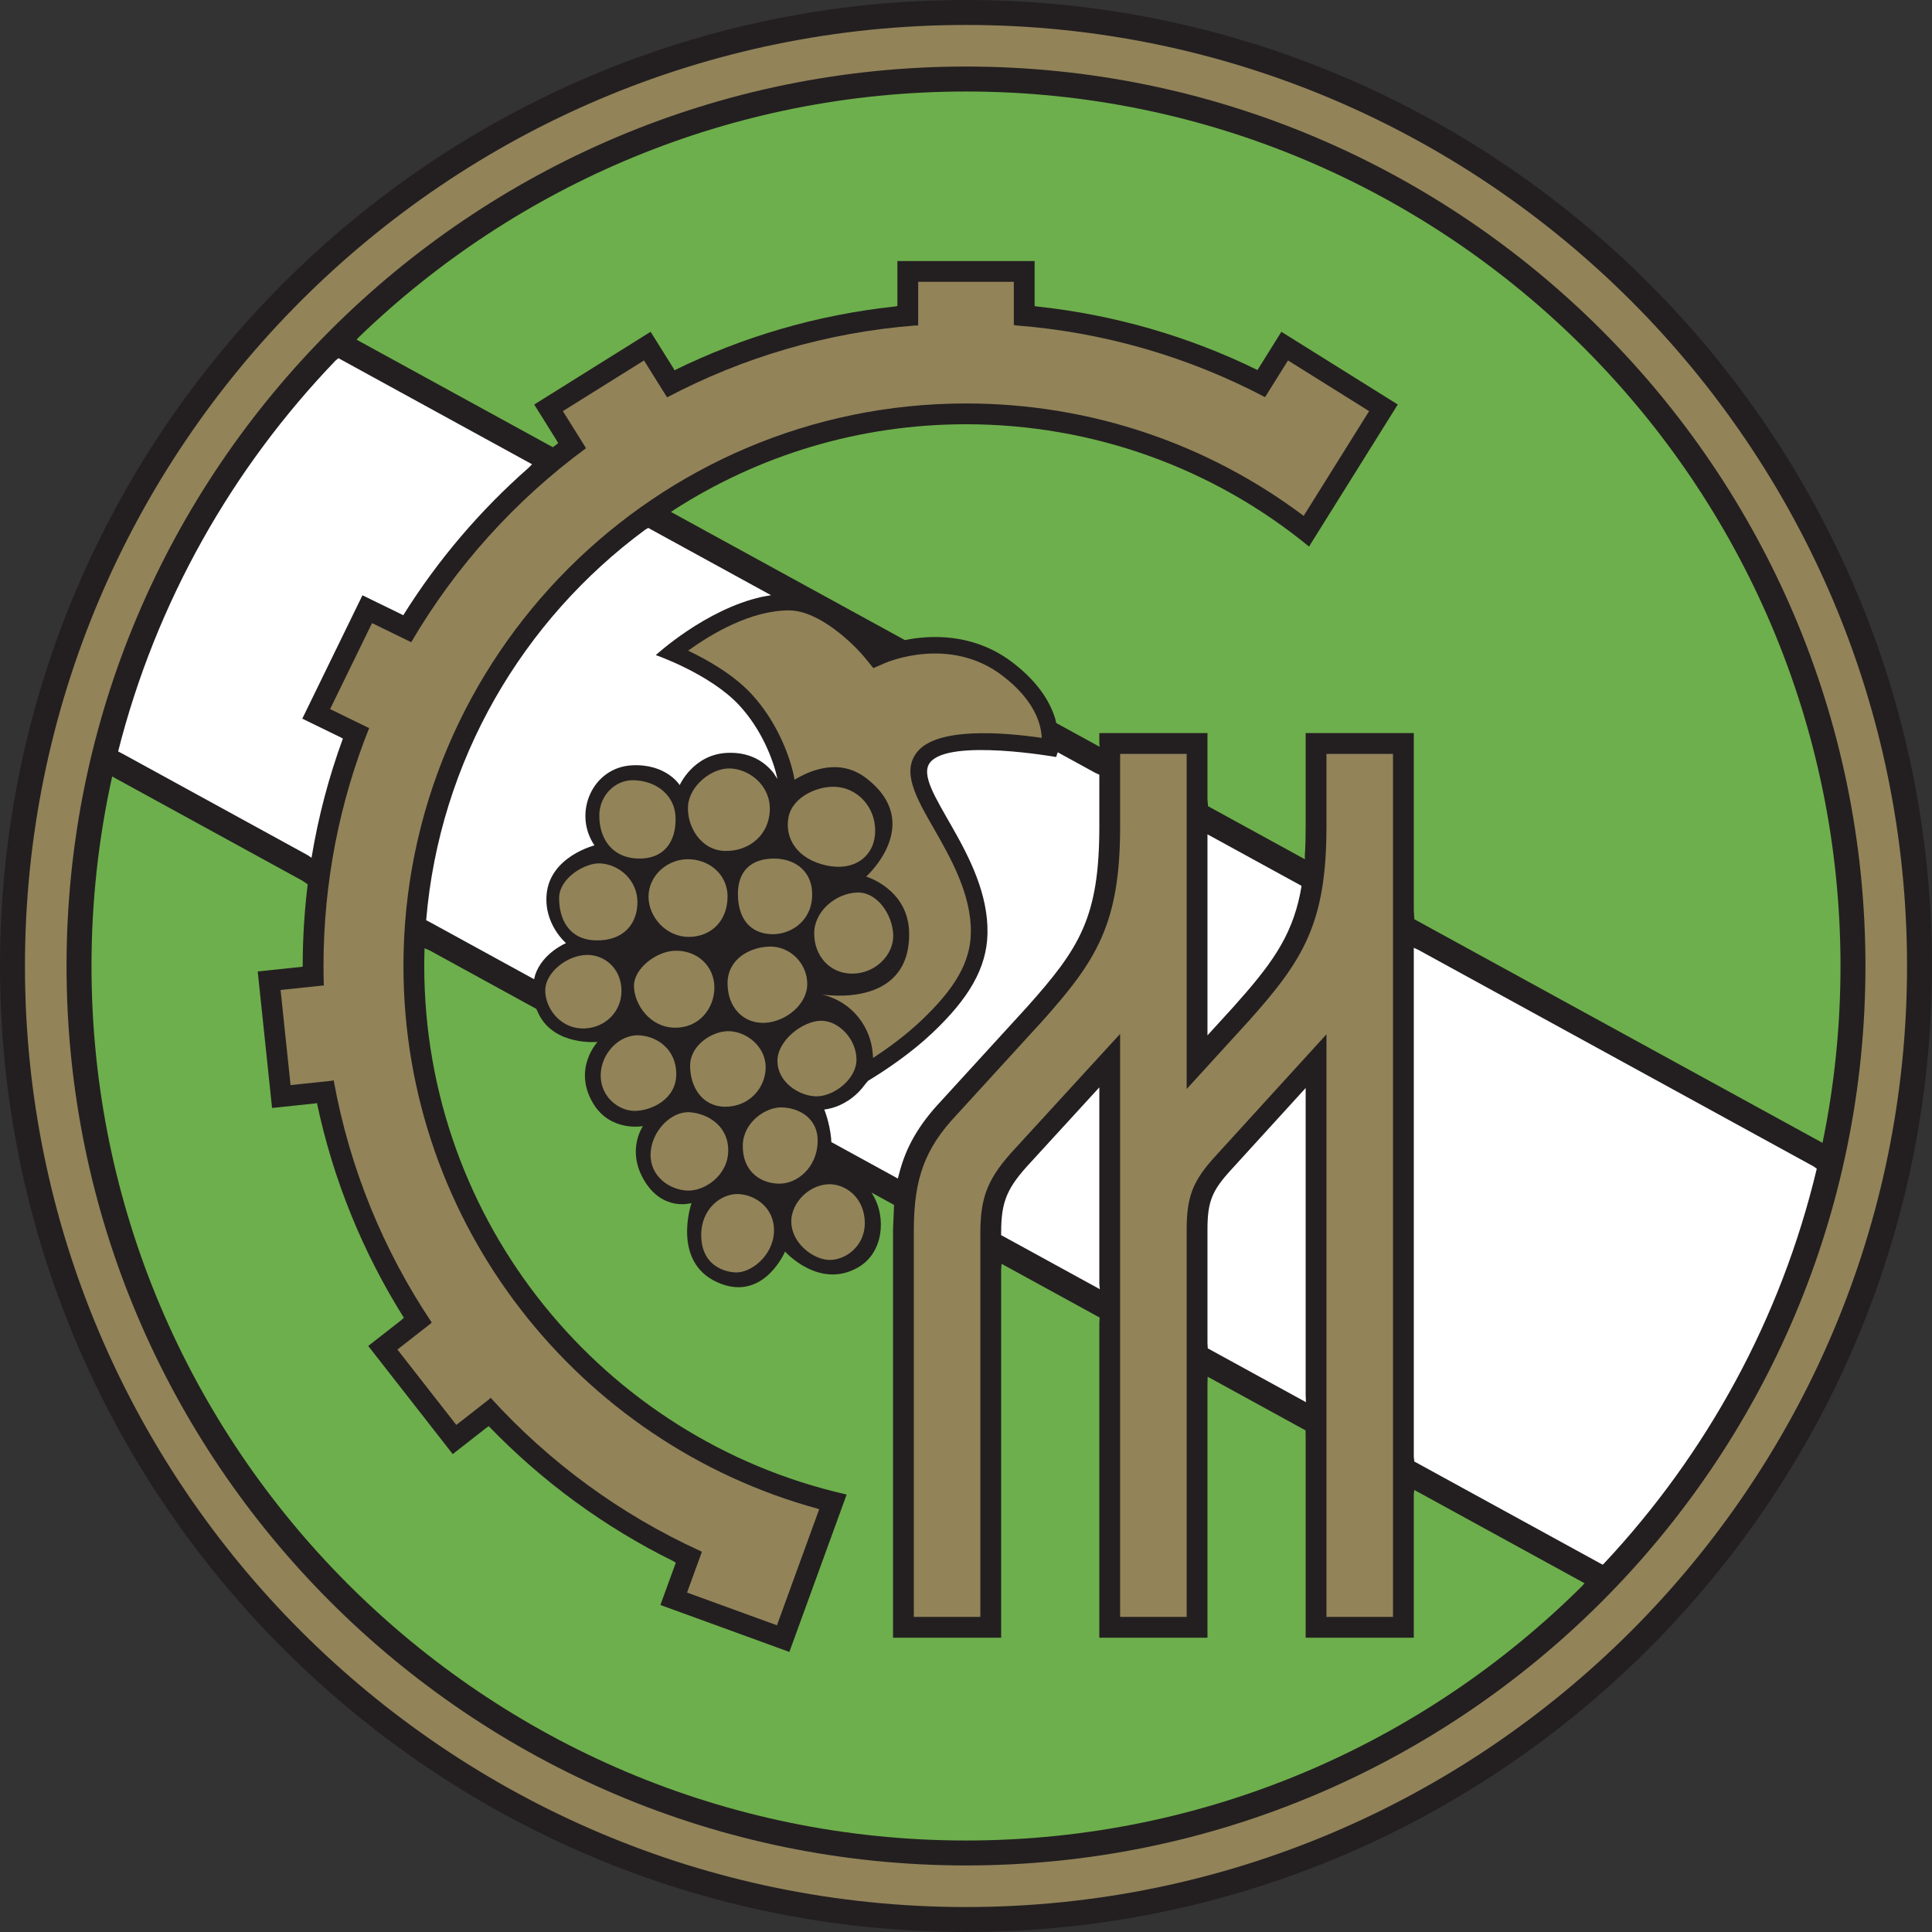 <?xml version="1.0" encoding="UTF-8"?>
<svg xmlns="http://www.w3.org/2000/svg" xmlns:xlink="http://www.w3.org/1999/xlink" width="541.4pt" height="541.4pt" viewBox="0 0 541.4 541.4" version="1.1">
<rect x="0" y="0" width="541.4" height="541.4" fill="#333333" stroke="none"/>
<defs>
<clipPath id="clip1">
  <path d="M 0 0 L 541.398 0 L 541.398 541.398 L 0 541.398 Z M 0 0 "/>
</clipPath>
</defs>
<g id="surface1">
<g clip-path="url(#clip1)" clip-rule="nonzero">
<path style=" stroke:none;fill-rule:nonzero;fill:rgb(13.699%,12.199%,12.5%);fill-opacity:1;" d="M 0 270.699 C 0 419.965 121.434 541.398 270.699 541.398 C 419.965 541.398 541.398 419.965 541.398 270.699 C 541.398 121.438 419.965 0 270.699 0 C 121.434 0 0 121.438 0 270.699 "/>
</g>
<path style=" stroke:none;fill-rule:nonzero;fill:rgb(57.3%,51.399%,34.9%);fill-opacity:1;" d="M 354.777 110.859 C 357.781 106.047 360.152 102.254 360.934 101.004 C 364.629 103.316 379.969 112.902 383.664 115.211 C 381.949 117.957 372.535 133.02 365.559 144.188 L 365.32 144.566 C 338.316 124.258 305.32 113.059 270.699 113.059 C 183.777 113.059 113.059 183.777 113.059 270.699 C 113.059 343.242 162.312 404.5 229.137 422.781 L 229.559 422.934 C 226.176 432.219 219.059 451.781 217.723 455.449 C 213.625 453.957 196.629 447.77 192.531 446.281 C 192.887 445.301 195.949 436.887 196.684 434.871 L 196.129 434.57 C 173.766 424.352 153.844 409.688 137.496 391.711 L 137.023 392.152 C 133.879 394.609 129.934 397.691 127.871 399.305 C 125.188 395.867 114.051 381.613 111.367 378.18 C 113.426 376.57 117.355 373.5 120.496 371.047 L 120.988 370.617 C 107.508 350.48 97.973 327.488 93.512 302.754 L 92.777 302.883 C 88.844 303.297 83.988 303.805 81.426 304.074 C 80.969 299.738 79.082 281.75 78.625 277.414 C 81.242 277.141 86.258 276.613 90.234 276.195 L 90.738 276.164 C 90.684 274.352 90.656 272.527 90.656 270.699 C 90.656 247.16 95.195 224.656 103.449 204.027 L 102.879 203.766 C 99.301 202.02 94.844 199.844 92.504 198.703 C 94.414 194.785 102.344 178.527 104.254 174.609 C 106.512 175.711 110.746 177.773 114.258 179.488 L 115.23 179.973 C 127.695 158.691 144.406 140.184 164.188 125.621 L 163.895 125.07 C 161.777 121.684 159.121 117.438 157.734 115.211 C 161.43 112.902 176.77 103.316 180.469 101.008 C 181.867 103.246 184.555 107.551 186.68 110.949 L 186.953 111.344 C 208.039 100.219 231.586 93.156 256.543 91.207 L 257.297 91.219 C 257.297 87.137 257.297 81.734 257.297 78.977 C 261.656 78.977 279.742 78.977 284.102 78.977 C 284.102 80.973 284.102 88.863 284.102 91.062 L 284.727 91.195 C 309.277 93.094 332.949 99.957 354.465 111.277 L 354.777 110.859 "/>
<path style=" stroke:none;fill-rule:nonzero;fill:rgb(57.3%,51.399%,34.9%);fill-opacity:1;" d="M 390.355 211.262 C 390.355 216.883 390.355 447.477 390.355 453.102 C 386.445 453.102 375.621 453.102 371.711 453.102 C 371.711 447.484 371.711 289.84 371.711 289.84 L 340.664 323.906 C 334.309 330.828 332.562 335.238 332.539 344.41 C 332.539 344.41 332.539 447.574 332.539 453.102 C 328.629 453.102 317.805 453.102 313.891 453.102 C 313.891 447.484 313.891 289.723 313.891 289.723 L 284.578 321.719 C 276.988 329.863 274.773 335.121 274.723 345.133 C 274.723 345.133 274.723 447.578 274.723 453.102 C 270.812 453.102 259.988 453.102 256.078 453.102 C 256.078 447.574 256.078 344.586 256.078 344.57 C 256.117 330.238 259.215 321.871 267.902 312.594 L 292.148 286.07 C 307.273 269.133 313.891 258.875 313.891 231.656 C 313.891 231.656 313.891 215.723 313.891 211.262 C 317.805 211.262 328.629 211.262 332.539 211.262 C 332.539 216.715 332.539 305.172 332.539 305.172 L 349.988 286.047 C 365.09 269.133 371.711 258.875 371.711 231.656 C 371.711 231.656 371.711 215.723 371.711 211.262 C 375.621 211.262 386.445 211.262 390.355 211.262 "/>
<path style=" stroke:none;fill-rule:nonzero;fill:rgb(57.3%,51.399%,34.9%);fill-opacity:1;" d="M 235.152 220.586 C 229.734 219.812 222.137 223.109 220.973 228.938 C 219.805 234.766 223.305 240.785 231.656 242.535 C 240.008 244.281 245.254 239.426 245.254 232.82 C 245.254 226.219 240.594 221.359 235.152 220.586 "/>
<path style=" stroke:none;fill-rule:nonzero;fill:rgb(57.3%,51.399%,34.9%);fill-opacity:1;" d="M 204.652 215.34 C 199.383 215.145 193.195 220.195 192.805 225.828 C 192.418 231.461 196.305 238.262 203.102 238.453 C 209.898 238.648 215.531 233.988 215.727 226.996 C 215.922 220.004 209.898 215.535 204.652 215.34 "/>
<path style=" stroke:none;fill-rule:nonzero;fill:rgb(57.3%,51.399%,34.9%);fill-opacity:1;" d="M 177.266 218.641 C 172.375 218.641 167.941 222.91 167.941 228.547 C 167.941 235.152 171.633 240.398 178.82 240.594 C 186.008 240.785 189.504 235.93 189.309 229.133 C 189.113 222.332 183.285 218.641 177.266 218.641 "/>
<path style=" stroke:none;fill-rule:nonzero;fill:rgb(57.3%,51.399%,34.9%);fill-opacity:1;" d="M 168.328 241.953 C 164.051 241.645 156.676 246.031 156.676 251.664 C 156.676 257.297 159.199 263.32 166.969 263.516 C 174.738 263.707 178.625 258.852 178.625 252.828 C 178.625 246.809 173.77 242.34 168.328 241.953 "/>
<path style=" stroke:none;fill-rule:nonzero;fill:rgb(57.3%,51.399%,34.9%);fill-opacity:1;" d="M 164.641 267.594 C 158.809 267.594 152.789 272.645 152.789 277.5 C 152.789 282.355 156.676 287.793 162.695 288.184 C 168.719 288.57 174.156 284.105 174.156 277.695 C 174.156 271.285 169.301 267.594 164.641 267.594 "/>
<path style=" stroke:none;fill-rule:nonzero;fill:rgb(57.3%,51.399%,34.9%);fill-opacity:1;" d="M 192.418 240.785 C 186.59 240.98 181.734 245.645 181.734 251.277 C 181.734 256.91 186.59 262.543 193 262.543 C 199.41 262.543 203.879 257.883 203.879 251.277 C 203.879 244.672 198.242 240.594 192.418 240.785 "/>
<path style=" stroke:none;fill-rule:nonzero;fill:rgb(57.3%,51.399%,34.9%);fill-opacity:1;" d="M 189.113 266.43 C 183.871 266.59 177.461 271.477 177.652 276.527 C 177.848 281.578 182.121 287.797 188.922 287.988 C 195.719 288.184 200.188 282.746 200.188 276.723 C 200.188 270.699 195.328 266.234 189.113 266.43 "/>
<path style=" stroke:none;fill-rule:nonzero;fill:rgb(57.3%,51.399%,34.9%);fill-opacity:1;" d="M 179.016 290.125 C 173.383 289.898 168.328 295.371 168.328 301.395 C 168.328 307.414 173.379 311.301 177.848 311.301 C 182.316 311.301 189.504 308.191 189.504 301.004 C 189.504 293.816 183.867 290.32 179.016 290.125 "/>
<path style=" stroke:none;fill-rule:nonzero;fill:rgb(57.3%,51.399%,34.9%);fill-opacity:1;" d="M 204.07 288.961 C 199.602 288.961 193.387 292.844 193.387 298.672 C 193.387 304.5 196.691 310.133 203.293 310.133 C 209.898 310.133 214.562 304.891 214.562 299.062 C 214.562 293.234 209.121 288.961 204.07 288.961 "/>
<path style=" stroke:none;fill-rule:nonzero;fill:rgb(57.3%,51.399%,34.9%);fill-opacity:1;" d="M 215.531 265.262 C 210.082 265.441 203.879 268.758 203.879 275.559 C 203.879 282.355 208.348 286.824 214.172 286.629 C 220 286.434 226.215 281.578 226.215 275.754 C 226.215 269.926 221.359 265.07 215.531 265.262 "/>
<path style=" stroke:none;fill-rule:nonzero;fill:rgb(57.3%,51.399%,34.9%);fill-opacity:1;" d="M 216.895 240.594 C 210.48 240.594 206.598 244.121 206.789 250.984 C 206.984 257.844 210.48 261.371 215.727 261.766 C 220.973 262.156 227.188 258.629 227.578 251.375 C 227.965 244.121 222.719 240.594 216.895 240.594 "/>
<path style=" stroke:none;fill-rule:nonzero;fill:rgb(57.3%,51.399%,34.9%);fill-opacity:1;" d="M 240.203 250.109 C 234.184 250.316 228.16 255.355 228.16 261.57 C 228.16 267.785 232.434 272.84 238.844 272.84 C 245.254 272.84 250.496 267.594 250.305 261.961 C 250.109 256.328 245.836 249.918 240.203 250.109 "/>
<path style=" stroke:none;fill-rule:nonzero;fill:rgb(57.3%,51.399%,34.9%);fill-opacity:1;" d="M 230.102 286.047 C 225.051 286.047 217.863 291.484 217.863 297.312 C 217.863 303.141 223.691 307.027 228.547 307.223 C 233.402 307.414 240.008 302.559 240.008 296.926 C 240.008 291.289 235.152 286.047 230.102 286.047 "/>
<path style=" stroke:none;fill-rule:nonzero;fill:rgb(57.3%,51.399%,34.9%);fill-opacity:1;" d="M 218.836 310.328 C 214.363 310.328 208.324 314.59 208.152 320.816 C 207.957 327.809 212.617 331.504 218.059 331.695 C 223.496 331.891 228.938 327.031 229.129 320.039 C 229.324 313.047 223.496 310.328 218.836 310.328 "/>
<path style=" stroke:none;fill-rule:nonzero;fill:rgb(57.3%,51.399%,34.9%);fill-opacity:1;" d="M 233.211 331.891 C 227.402 331.387 221.555 336.746 221.746 342.574 C 221.941 348.402 227.77 352.871 232.238 353.062 C 236.707 353.258 242.34 349.371 242.34 342.766 C 242.34 336.164 237.676 332.277 233.211 331.891 "/>
<path style=" stroke:none;fill-rule:nonzero;fill:rgb(57.3%,51.399%,34.9%);fill-opacity:1;" d="M 206.984 334.609 C 202.129 334.398 196.496 338.688 196.496 346.07 C 196.496 353.449 201.352 356.172 205.82 356.559 C 210.285 356.949 216.699 351.895 216.895 345.098 C 217.086 338.301 211.453 334.801 206.984 334.609 "/>
<path style=" stroke:none;fill-rule:nonzero;fill:rgb(57.3%,51.399%,34.9%);fill-opacity:1;" d="M 193.387 311.688 C 188.156 311.27 182.512 316.934 182.316 323.344 C 182.121 329.754 187.754 333.441 192.609 333.637 C 197.469 333.832 204.07 329.363 204.07 322.371 C 204.07 315.379 198.242 312.078 193.387 311.688 "/>
<path style=" stroke:none;fill-rule:nonzero;fill:rgb(100%,100%,100%);fill-opacity:1;" d="M 365.883 390.898 C 365.883 352.969 365.883 311.949 365.883 304.887 C 359.312 312.09 344.961 327.84 344.961 327.84 C 339.621 333.66 338.387 336.762 338.367 344.418 L 338.367 376.324 L 338.453 377.848 L 365.965 392.922 L 365.883 390.898 "/>
<path style=" stroke:none;fill-rule:nonzero;fill:rgb(100%,100%,100%);fill-opacity:1;" d="M 86.176 239.617 L 34.402 211.25 L 33.102 210.574 C 43.688 168.77 65.043 131.211 94.031 101.035 L 94.84 100.371 L 149.105 130.105 L 148.156 131.059 C 134.527 143.031 122.66 156.965 113 172.41 L 112.289 172.043 L 101.57 166.816 L 84.711 201.387 L 95.445 206.621 L 96.086 206.969 C 92.16 217.68 89.199 228.848 87.301 240.371 L 86.176 239.617 "/>
<path style=" stroke:none;fill-rule:nonzero;fill:rgb(42.699%,68.599%,29.799%);fill-opacity:1;" d="M 250.25 344.555 L 250.25 458.93 L 280.551 458.93 L 280.551 355.781 L 280.664 354.152 L 308.168 369.223 L 308.062 370.742 C 308.062 412.738 308.062 458.93 308.062 458.93 L 338.367 458.93 L 338.367 388.125 L 338.418 385.797 L 365.859 400.836 L 365.883 402.77 C 365.883 433.238 365.883 458.93 365.883 458.93 L 396.184 458.93 L 396.184 418.574 L 396.336 417.531 L 444.027 443.664 L 443.465 444.336 C 399.125 488.453 338.039 515.758 270.699 515.758 C 135.574 515.758 25.641 405.824 25.641 270.699 C 25.641 252.469 27.645 234.691 31.438 217.586 L 32.492 218.176 L 84.883 246.883 L 86.23 247.816 C 85.305 255.316 84.828 262.953 84.828 270.699 L 84.762 270.91 L 72.219 272.227 L 76.238 310.48 L 88.426 309.199 L 88.82 309.113 C 93.391 330.797 101.758 351.094 113.18 369.285 L 112.262 370.086 L 103.188 377.176 L 126.867 407.48 L 136.395 400.035 L 136.965 399.66 C 151.848 415.094 169.367 427.961 188.789 437.535 L 189.375 437.918 L 185.062 449.762 L 221.203 462.918 L 237.246 418.84 L 236.656 418.664 C 169.281 403.172 118.887 342.711 118.887 270.699 C 118.887 269.039 118.914 267.387 118.969 265.738 L 120.348 266.312 L 150.289 282.719 L 150.969 284.188 C 155.426 293.188 167.453 291.973 167.453 291.973 C 167.453 291.973 160.41 299.449 166.191 309.16 C 171.051 317.32 180.18 315.57 180.18 315.57 C 180.18 315.57 175.535 322.109 180.371 330.531 C 185.617 339.66 193.777 337.133 193.777 337.133 C 193.777 337.133 187.754 354.617 202.324 359.863 C 214.305 364.176 220 350.73 220 350.73 C 220 350.73 229.52 361.414 240.398 355.199 C 247.82 350.953 248.168 340.922 244.801 335.195 L 244.238 334.195 L 250.539 337.648 L 250.25 344.555 "/>
<path style=" stroke:none;fill-rule:nonzero;fill:rgb(100%,100%,100%);fill-opacity:1;" d="M 251.945 328.969 C 253.871 321.34 257.562 315.105 263.629 308.637 L 287.824 282.164 C 302.516 265.711 308.062 257.098 308.062 231.656 L 308.062 217.086 L 306.922 216.574 L 296.402 210.812 L 295.953 212.133 C 295.953 212.133 266.23 206.891 260.695 213.59 C 255.16 220.293 277.168 239.277 276.723 261.57 C 276.527 271.285 271.477 279.832 261.18 289.543 C 255.129 295.254 248.07 299.953 243.277 302.863 L 242.531 303.723 C 237.676 310.52 230.977 310.91 230.977 310.91 C 230.977 310.91 232.48 314.488 232.91 319.066 L 232.961 320.043 L 251.598 330.254 L 251.945 328.969 "/>
<path style=" stroke:none;fill-rule:nonzero;fill:rgb(100%,100%,100%);fill-opacity:1;" d="M 280.551 345.148 C 280.59 336.617 282.223 332.793 288.859 325.676 C 288.871 325.66 300.957 312.469 308.062 304.711 C 308.062 309.84 308.062 333.016 308.062 359.902 L 308.211 361.273 L 280.539 346.113 L 280.551 345.148 "/>
<path style=" stroke:none;fill-rule:nonzero;fill:rgb(100%,100%,100%);fill-opacity:1;" d="M 364.34 250.434 C 361.805 262.871 355.992 270.57 345.641 282.164 C 345.641 282.164 341.773 286.406 338.367 290.137 C 338.367 287.523 338.367 257.402 338.367 233.812 L 339.391 234.363 L 364.734 248.246 L 364.34 250.434 "/>
<path style=" stroke:none;fill-rule:nonzero;fill:rgb(100%,100%,100%);fill-opacity:1;" d="M 397.316 266.102 L 508.203 326.855 L 509.113 327.496 C 499.09 369.578 478.18 407.492 449.535 438.078 L 449.098 438.469 L 396.324 409.551 L 396.184 408.23 L 396.184 265.602 L 397.316 266.102 "/>
<path style=" stroke:none;fill-rule:nonzero;fill:rgb(100%,100%,100%);fill-opacity:1;" d="M 149.992 273.133 C 152.09 266.98 158.617 264.289 158.617 264.289 C 158.617 264.289 152.402 259.055 153.18 250.598 C 154.148 240.012 166.582 236.902 166.582 236.902 C 160.461 227.867 165.996 215.047 177.07 214.465 C 186.711 213.957 190.473 220.004 190.473 220.004 C 190.473 220.004 194.27 211.355 203.879 210.969 C 210.465 210.703 214.438 213.719 216.684 216.508 L 217.867 218.289 C 216.828 213.379 213.598 204.543 207.082 197.566 C 198.926 188.824 183.773 183.578 183.773 183.578 C 183.773 183.578 197.684 170.754 213.492 167.258 L 216.066 166.793 L 181.645 147.934 L 180.766 148.465 C 146.496 173.742 123.188 213.07 119.422 257.871 L 120.605 258.484 L 149.668 274.406 L 149.992 273.133 "/>
<path style=" stroke:none;fill-rule:nonzero;fill:rgb(57.3%,51.399%,34.9%);fill-opacity:1;" d="M 222.375 217.062 C 221.074 211.086 217.352 201.734 210.492 194.383 C 205.473 189.008 198.258 184.914 192.828 182.332 C 199.359 177.621 210.375 171.051 221.066 171.051 C 229.711 171.051 239.473 180.742 242.504 184.473 L 244.734 187.223 L 248 185.809 C 248.734 185.488 266.176 178.105 280.887 189.324 C 289.867 196.176 291.754 202.781 291.926 206.77 C 280.781 205.16 262.738 203.797 257.102 210.621 C 252.516 216.172 256.703 223.48 261.551 231.941 C 266.328 240.285 272.277 250.664 272.059 261.477 C 271.898 269.617 267.688 276.996 257.98 286.152 C 253.676 290.215 248.777 293.77 244.66 296.473 L 244.535 294.895 C 243.914 288.215 239.34 280.859 230.297 278.664 C 230.297 278.664 254.965 282.938 254.77 261.57 C 254.656 249.137 242.727 245.645 242.727 245.645 C 242.727 245.645 259.301 230.785 242.727 218.059 C 235.344 212.387 227.148 215.762 222.652 218.512 L 222.375 217.062 "/>
<path style=" stroke:none;fill-rule:nonzero;fill:rgb(57.3%,51.399%,34.9%);fill-opacity:1;" d="M 6.992 270.699 C 6.992 125.293 125.289 6.992 270.699 6.992 C 416.105 6.992 534.406 125.293 534.406 270.699 C 534.406 416.109 416.105 534.406 270.699 534.406 C 125.289 534.406 6.992 416.109 6.992 270.699 M 18.648 270.699 C 18.648 409.684 131.719 522.75 270.699 522.75 C 409.68 522.75 522.75 409.684 522.75 270.699 C 522.75 131.719 409.68 18.648 270.699 18.648 C 131.719 18.648 18.648 131.719 18.648 270.699 "/>
<path style=" stroke:none;fill-rule:nonzero;fill:rgb(42.699%,68.599%,29.799%);fill-opacity:1;" d="M 396.184 255.113 L 396.184 205.434 L 365.883 205.434 L 365.883 231.656 C 365.883 234.645 365.805 237.398 365.645 239.961 L 365.688 240.801 L 338.523 225.914 L 338.367 224.074 C 338.367 213.219 338.367 205.434 338.367 205.434 L 308.062 205.434 L 308.062 208.348 L 308.156 209.277 L 295.977 202.605 L 295.785 201.691 C 294.445 197.02 291.152 191.293 283.715 185.621 C 273.789 178.051 262.797 177.859 255.273 179.055 L 253.566 179.367 L 188.023 143.457 L 188.816 142.914 C 212.453 127.711 240.566 118.887 270.699 118.887 C 306.219 118.887 339.965 131.125 366.844 153.176 L 367.172 152.605 L 391.695 113.355 L 359.078 92.977 L 352.789 103.043 L 352.367 103.68 C 333.059 94.223 312.18 88.184 290.566 85.883 L 289.93 85.75 L 289.93 73.148 L 251.469 73.148 L 251.469 85.75 L 250.867 85.879 C 228.879 88.223 208.027 94.414 188.996 103.766 L 188.73 103.23 L 182.32 92.977 L 149.703 113.359 L 156.09 123.578 L 156.406 124.215 L 154.922 125.32 L 99.906 95.176 L 100.688 94.363 C 144.789 51.836 204.742 25.645 270.699 25.645 C 405.824 25.645 515.758 135.574 515.758 270.699 C 515.758 287.672 514.023 304.25 510.723 320.258 L 510.004 319.871 L 396.336 257.594 L 396.184 255.113 "/>
</g>
</svg>

